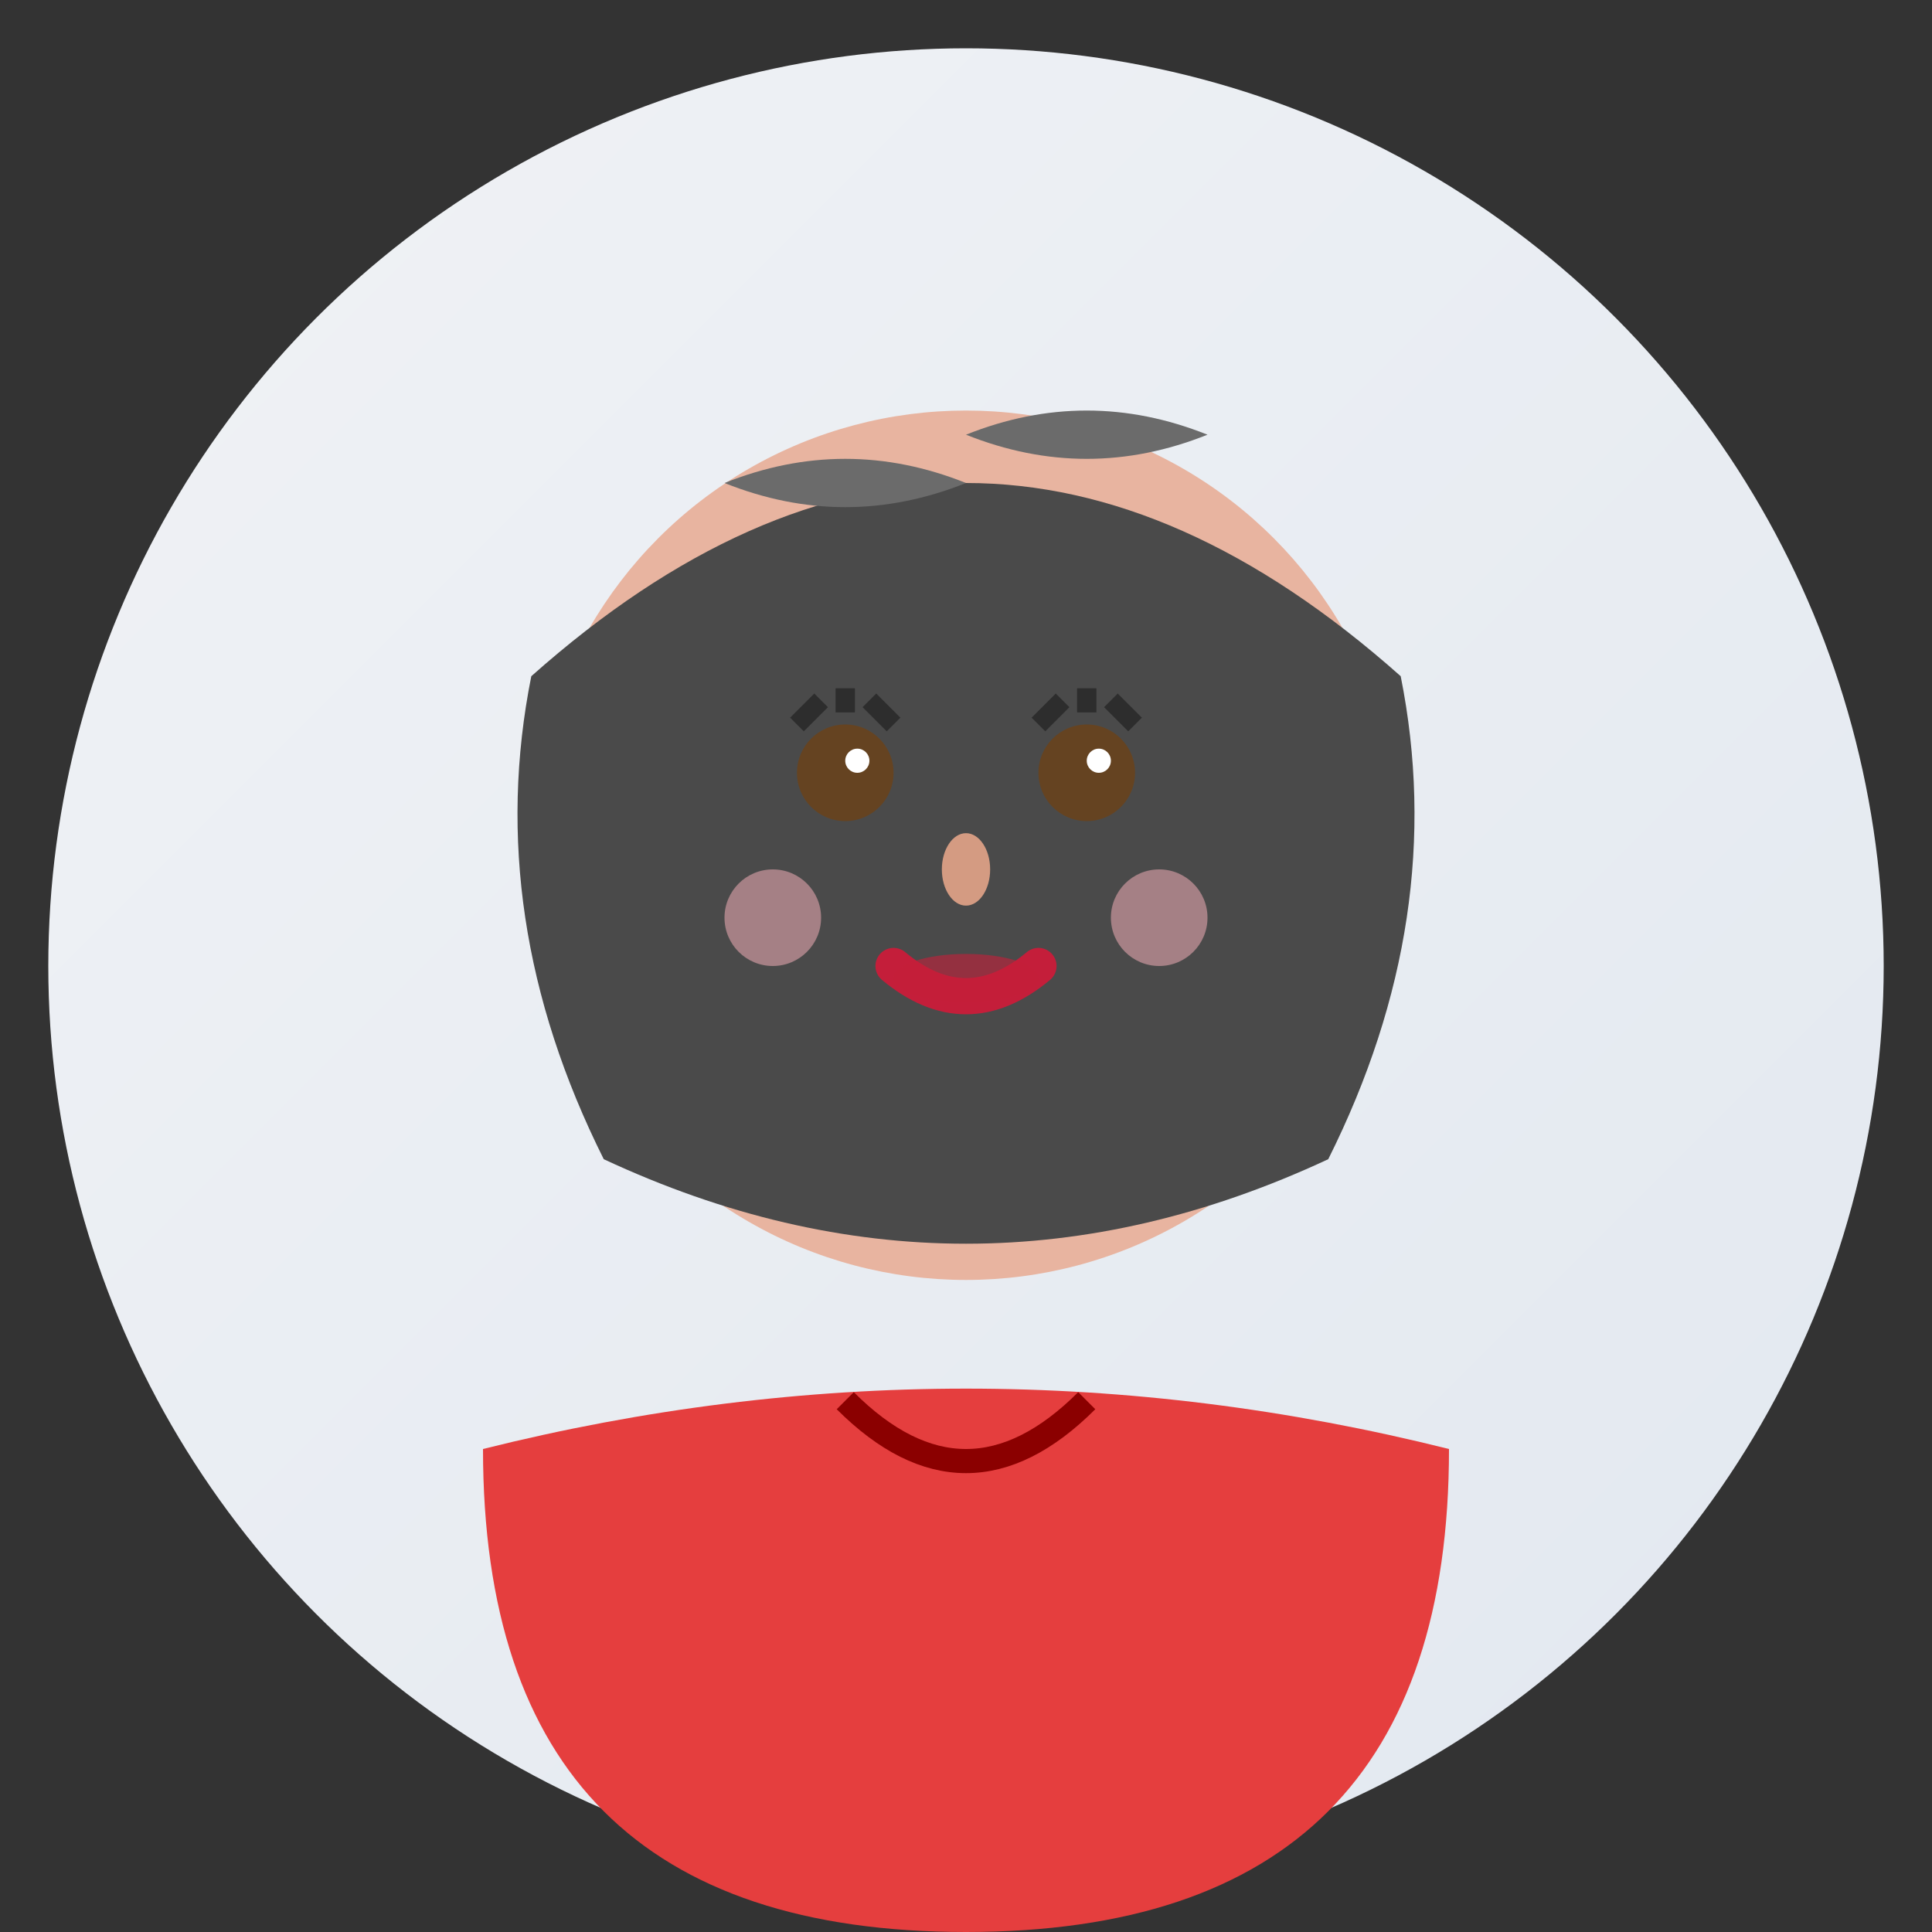 <svg width="80" height="80" viewBox="0 0 80 80" fill="none" xmlns="http://www.w3.org/2000/svg">
  <rect x="0" y="0" width="80" height="80" fill="#333333" stroke="none"/>
  <!-- Emily Rodriguez avatar -->
  <circle cx="40" cy="40" r="38" fill="url(#avatarBg3)"/>
  
  <!-- Face -->
  <circle cx="40" cy="35" r="18" fill="#E8B4A0"/>
  
  <!-- Hair -->
  <path d="M22 28 Q40 12 58 28 Q60 38 55 48 Q40 55 25 48 Q20 38 22 28 Z" fill="#4A4A4A"/>
  
  <!-- Hair highlights -->
  <path d="M30 20 Q35 18 40 20 Q35 22 30 20 Z" fill="#6B6B6B"/>
  <path d="M40 18 Q45 16 50 18 Q45 20 40 18 Z" fill="#6B6B6B"/>
  
  <!-- Eyes -->
  <circle cx="35" cy="32" r="2" fill="#654321"/>
  <circle cx="45" cy="32" r="2" fill="#654321"/>
  <circle cx="35.5" cy="31.5" r="0.5" fill="#FFFFFF"/>
  <circle cx="45.5" cy="31.5" r="0.5" fill="#FFFFFF"/>
  
  <!-- Eyelashes -->
  <path d="M33 30 L34 29" stroke="#2D2D2D" stroke-width="0.8"/>
  <path d="M35 29.5 L35 28.5" stroke="#2D2D2D" stroke-width="0.8"/>
  <path d="M37 30 L36 29" stroke="#2D2D2D" stroke-width="0.8"/>
  <path d="M43 30 L44 29" stroke="#2D2D2D" stroke-width="0.8"/>
  <path d="M45 29.5 L45 28.5" stroke="#2D2D2D" stroke-width="0.8"/>
  <path d="M47 30 L46 29" stroke="#2D2D2D" stroke-width="0.8"/>
  
  <!-- Nose -->
  <ellipse cx="40" cy="36" rx="1" ry="1.5" fill="#D49B82"/>
  
  <!-- Mouth -->
  <path d="M37 40 Q40 42.5 43 40" stroke="#C41E3A" stroke-width="1.5" fill="none" stroke-linecap="round"/>
  
  <!-- Clothing -->
  <path d="M20 60 Q40 55 60 60 Q60 80 40 80 Q20 80 20 60 Z" fill="#E53E3E"/>
  
  <!-- V-neck -->
  <path d="M35 58 Q40 63 45 58" stroke="#8B0000" stroke-width="1" fill="none"/>
  
  <!-- Lipstick -->
  <ellipse cx="40" cy="40.5" rx="3" ry="1" fill="#C41E3A" opacity="0.6"/>
  
  <!-- Blush -->
  <circle cx="32" cy="38" r="2" fill="#FFB6C1" opacity="0.5"/>
  <circle cx="48" cy="38" r="2" fill="#FFB6C1" opacity="0.5"/>
  
  <defs>
    <linearGradient id="avatarBg3" x1="0%" y1="0%" x2="100%" y2="100%">
      <stop offset="0%" style="stop-color:#F0F2F5;stop-opacity:1" />
      <stop offset="100%" style="stop-color:#E2E8F0;stop-opacity:1" />
    </linearGradient>
  </defs>
</svg>
